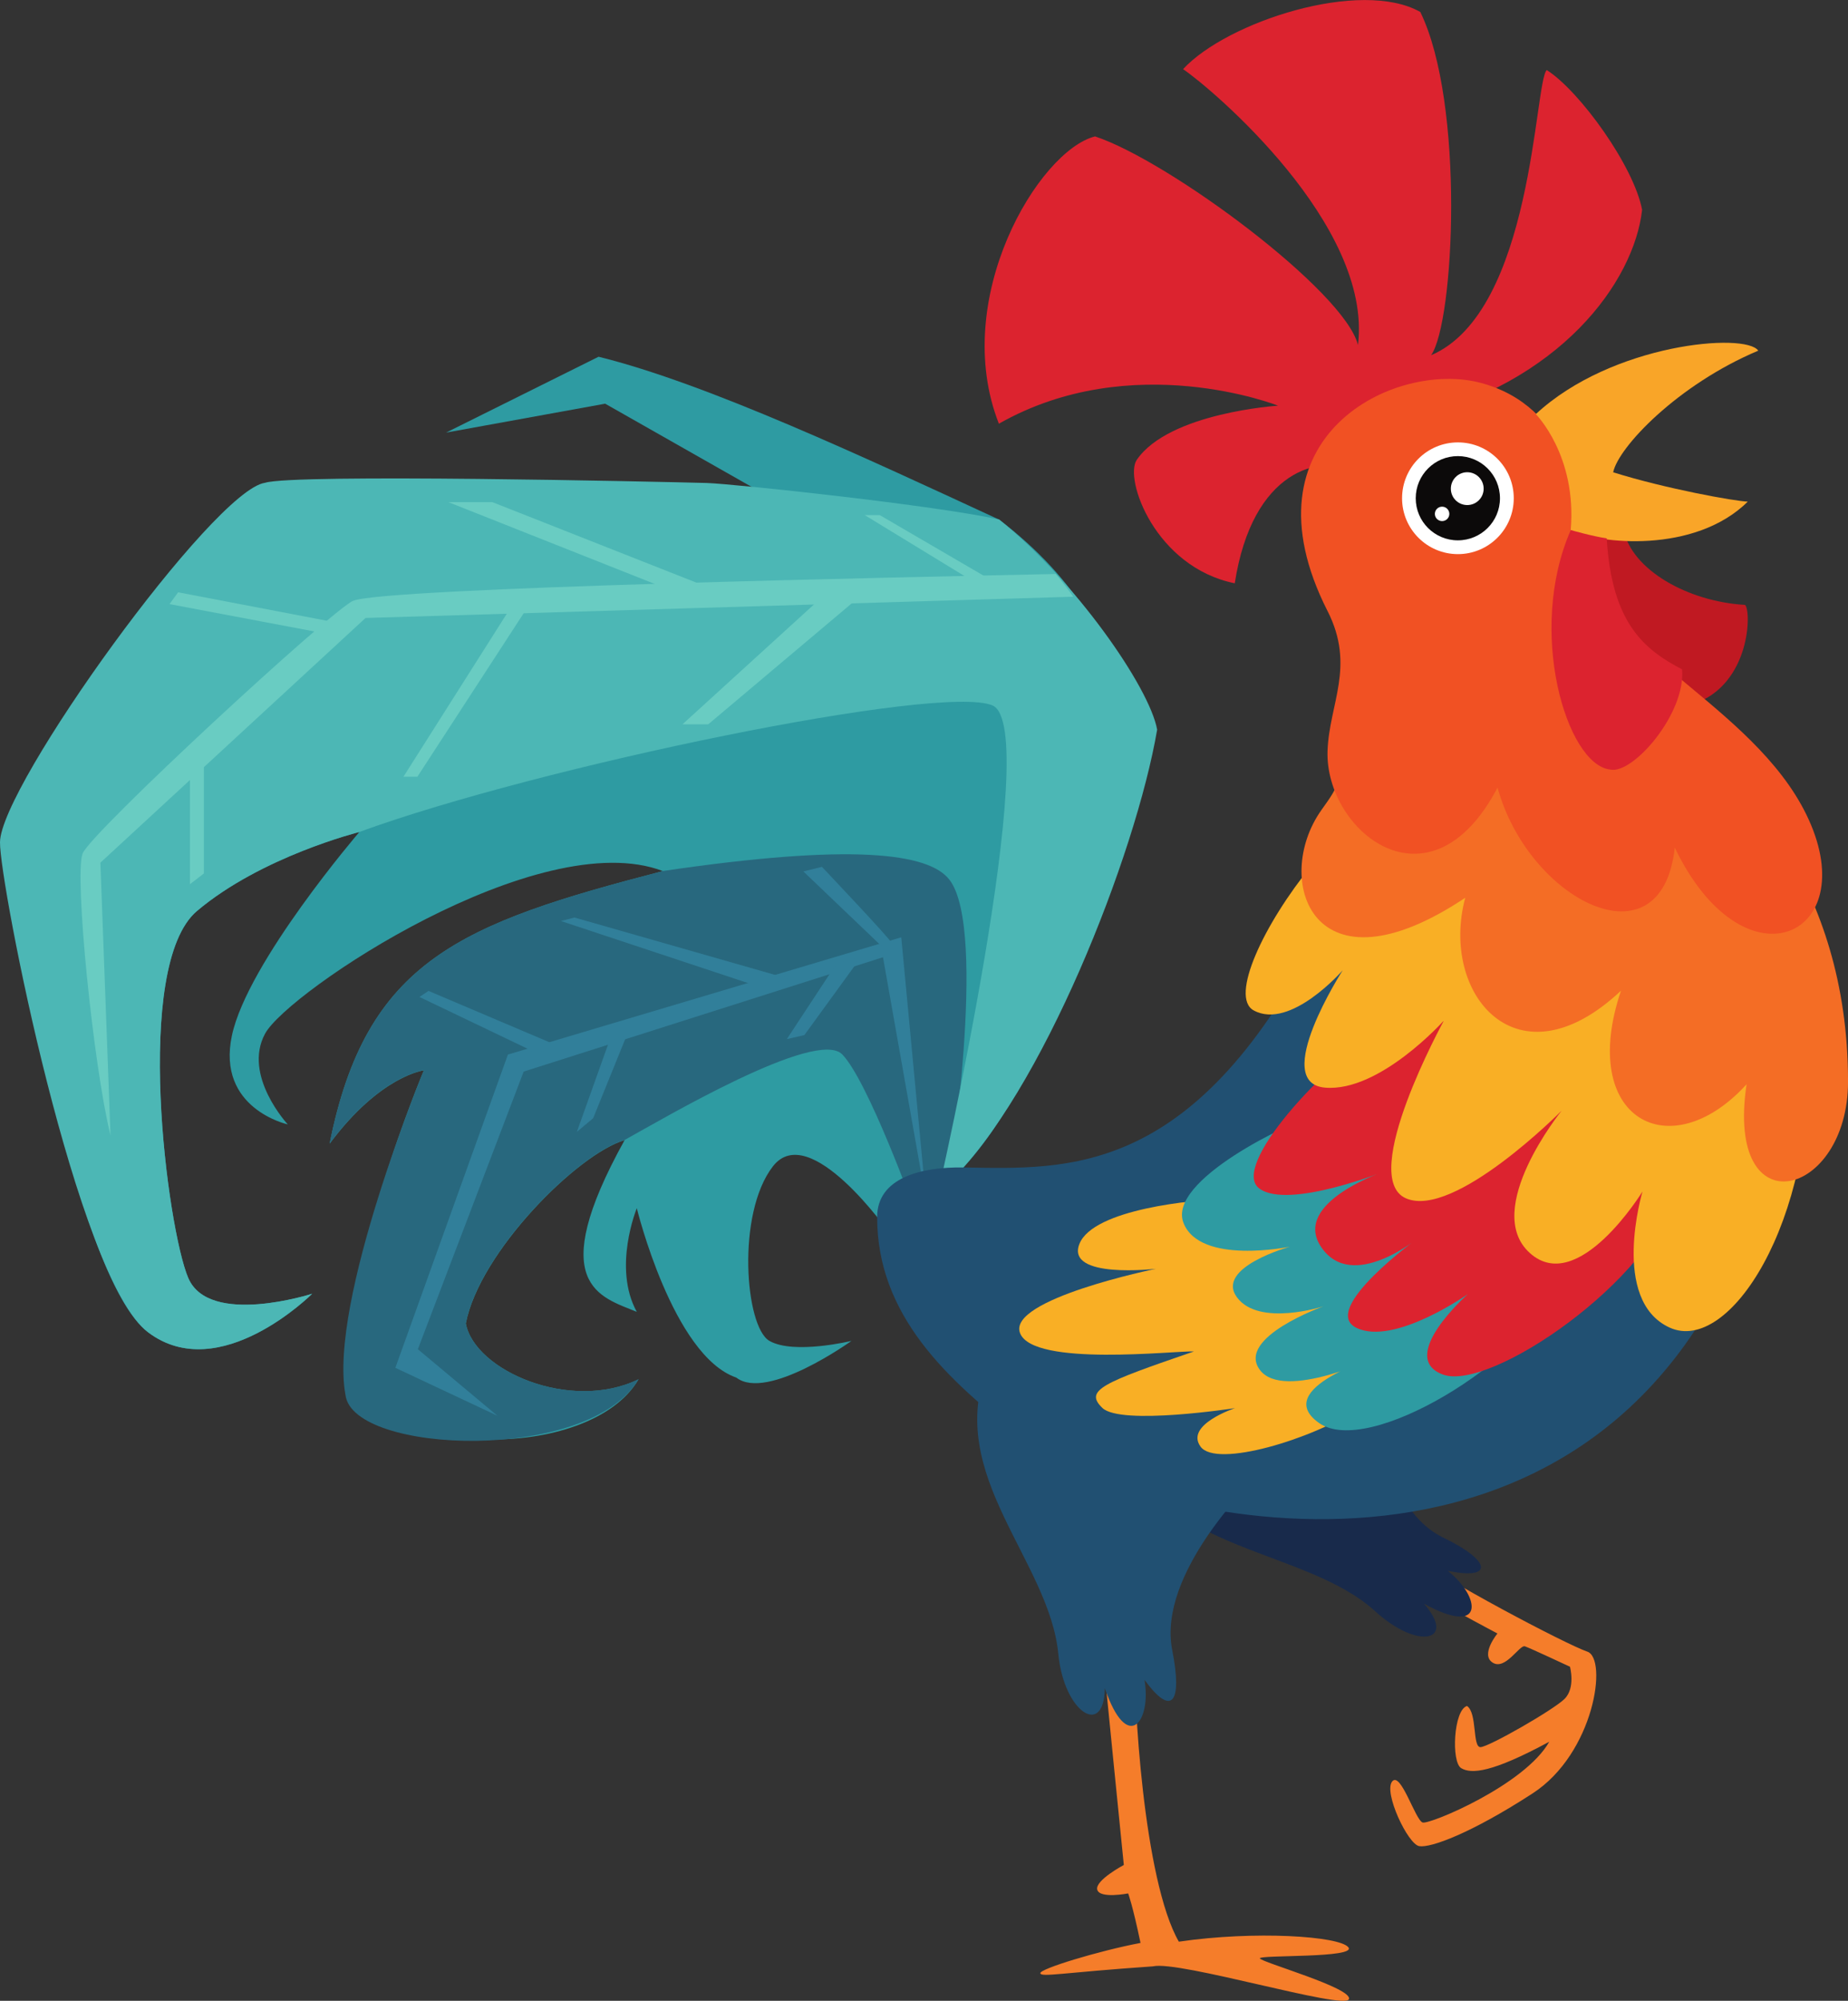 <?xml version="1.0" encoding="UTF-8"?>
<!-- Created with Inkscape (http://www.inkscape.org/) -->
<svg width="109.86mm" height="118.9mm" version="1.1" viewBox="0 0 109.86 118.9" xmlns="http://www.w3.org/2000/svg">
 <rect x="0" y="0" width="109.86" height="118.9" fill="#333333" stroke="none"/>
 <g transform="translate(-75.95 186.56)">
  <path d="m135.35-155.68c-7.856-3.627-17.357-8.089-23.816-9.68l-9.065 4.508 9.457-1.718 10.631 6.036s-23.96-0.903-28.359 0.215c-4.022 0.808-16.784 14.482-17.21 22.472-0.032 2.388 3.516 23.262 7.77 26.465 4.253 3.207 9.752-2.293 9.752-2.293s-6.121 1.972-7.366-0.935c-1.245-2.903-3.32-18.574 0.519-21.812 3.839-3.242 9.648-4.692 9.648-4.692s-6.64 7.729-7.573 12.086c-0.933 4.357 3.32 5.288 3.32 5.288s-2.697-2.903-1.349-5.394c1.349-2.491 16.288-12.471 23.654-9.659-12.034 3.122-17.636 5.302-19.815 16.196 3.009-4.046 5.602-4.357 5.602-4.357s-5.083 12.054-4.046 17.593c1.038 5.542 13.902 5.75 16.807 0.769-4.046 1.972-9.752-0.519-10.271-3.32 0.83-4.255 6.64-10.065 9.441-10.894-4.772 8.611-1.452 9.306 0.726 10.206-1.452-2.632 0-6.16 0-6.16s2.139 8.763 5.914 10.065c1.838 1.425 6.847-2.18 6.847-2.18s-3.424 0.829-4.876 0c-1.452-0.829-1.971-7.574 0.207-10.375 2.179-2.801 6.905 3.944 6.905 3.944l3.538-2.97c5.534-5.225 9.268-16.637 9.891-27.323 0.256-4.403-2.249-8.52-6.882-12.083" fill="#2e9ba2"/>
  <path d="m132.4-134.27c-1.228-1.619-5.86-2.177-17.04-0.529-12.034 3.122-17.636 5.302-19.815 16.196 3.009-4.046 5.602-4.357 5.602-4.357s-5.696 13.765-4.658 19.304c0.446 3.528 14.514 4.039 17.419-0.942-4.046 1.972-9.752-0.519-10.271-3.32 0.83-4.255 6.64-10.065 9.441-10.894 2.287-1.263 11.412-6.66 12.943-5.087s4.318 9.296 4.318 9.296l2.001-1.679s2.358-14.961 0.061-17.988" fill="#28687e"/>
  <path d="m144.74-143.2c-0.454-2.533-4.918-8.911-9.393-12.485-3.689-0.833-15.701-2.117-17.394-2.173-2.915-0.078-24.527-0.561-26.249-0.011-3.061 0.427-15.755 18.048-15.754 21.368-0.032 2.388 4.551 25.912 8.805 29.115 4.253 3.207 9.752-2.293 9.752-2.293s-6.121 1.972-7.366-0.935c-1.245-2.903-3.32-18.574 0.519-21.812 3.839-3.242 9.648-4.692 9.648-4.692 10.725-3.912 34.58-8.834 37.642-7.521 3.062 1.312-3.212 28.864-3.212 28.864h3.6e-4l0.6-0.504c5.534-5.225 11.14-19.512 12.402-26.92" fill="#4cb7b5"/>
  <g fill="#69ccc2">
   <path d="m138.71-152.45c-8.444 0.18-39.792 0.808-41.761 1.591-1.193 0.473-15.577 13.744-16.087 15.018-0.51 1.277 0.638 12.629 1.658 16.757l-0.602-16.21 15.763-14.542 42.075-1.263c-0.321-0.455-0.67-0.907-1.046-1.351"/>
   <path d="m106.44-150.66-6.506 10.259h0.829l6.506-10.005-0.829-0.254"/>
   <path d="m95.545-149.64-9.007-1.722-0.51 0.702 9.121 1.722 0.396-0.702"/>
   <path d="m88.07-141.67v7.017l-0.829 0.639v-6.826l0.829-0.829"/>
   <path d="m116.13-151.36-13.522-5.359h2.615l13.586 5.359h-2.679"/>
   <path d="m125.13-151.36-8.611 7.846h1.531l9.312-7.846h-2.232"/>
   <path d="m134.12-151.82-6.761-4.128h0.893l7.08 4.128h-1.212"/>
  </g>
  <g fill="#317f9a">
   <path d="m131.01-115.16-1.482-15.699-23.383 6.967-6.692 18.616 6.067 2.85-4.729-3.955 6.291-16.499 21.36-6.795 2.568 14.513"/>
   <path d="m112.18-124.72-1.936 5.422 0.968-0.811 2.002-4.939-1.035 0.328"/>
   <path d="m109.3-124.33-7.877-3.344-0.537 0.36 6.921 3.313 1.492-0.328"/>
   <path d="m121.17-127.89-11.874-3.937 0.805-0.208 12.62 3.609-1.552 0.536"/>
   <path d="m127.17-129.73-3.401 4.681-1.044 0.24 2.983-4.533 1.462-0.388"/>
   <path d="m128.99-130.48c-0.042-0.208-4.177-4.565-4.177-4.565l-1.104 0.272 4.684 4.473 0.597-0.18"/>
  </g>
  <path d="m159.83-94.203c1.631 1.372 9.253 5.38 10.48 5.793 1.228 0.409 0.423 6.04-3.247 8.424-3.67 2.381-6.065 3.249-6.742 3.136-0.677-0.113-2.123-3.182-1.614-3.838 0.509-0.653 1.386 2.311 1.82 2.434 0.435 0.12 6.079-2.233 7.524-4.801-3.421 1.849-4.636 1.93-5.237 1.57-0.601-0.363-0.453-3.461 0.346-3.694 0.619 0.409 0.312 2.459 0.805 2.445 0.493-0.014 4.316-2.201 4.989-2.861 0.673-0.66 0.328-1.916 0.328-1.916s-2.364-1.108-2.68-1.214c-0.315-0.106-1.162 1.446-1.915 0.97-0.752-0.473 0.283-1.732 0.283-1.732s-4.15-2.184-6.034-3.429c0.327-0.699 0.894-1.288 0.894-1.288" fill="#f57d2a"/>
  <path d="m142.59-100.74c2.487 6.488 10.968 6.16 15.106 9.927 2.563 2.339 4.862 1.785 2.904-0.448 3.64 2.014 3.393-0.399 1.414-1.951 2.727 0.568 2.618-0.582-0.242-1.961-4.574-2.208-3.647-10.534-3.663-10.883-0.015-0.349-15.519 5.316-15.519 5.316" fill="#182a4b"/>
  <path d="m172.48-155.03c0.496 2.314 3.759 4.212 7.205 4.417 0.38 0.265 0.388 4.731-3.087 5.898-2.978-1.722-5.841-6.569-5.402-10.315 0.677-0.011 1.285 0 1.285 0" fill="#c01922"/>
  <path d="m154.58-131.54c-7.494 15.007-15.143 14.453-21.362 14.358-2.488-0.039-5.127 0.603-5.123 2.953 0 5.8 4.105 9.659 8.754 13.208 6.418 4.9 34.061 11.769 43.16-13.106 7.782-21.276-19.503-29.281-25.428-17.413" fill="#215072"/>
  <path d="m143.42-88.523c-0.11 2.903 0.515 13.709 2.61 17.35 4.521-0.663 9.521-0.332 10.072 0.328 0.551 0.663-5.293 0.445-5.256 0.663 0.037 0.222 5.551 1.764 5.293 2.427-0.257 0.66-10.108-2.318-11.652-1.951-5.367 0.37-6.653 0.663-6.69 0.406-0.037-0.258 3.455-1.323 5.955-1.799-0.478-2.279-0.735-2.942-0.735-2.942s-1.691 0.332-1.838-0.222c-0.147-0.55 1.58-1.468 1.58-1.468s-1.103-10.954-1.25-12.608c1.066-0.847 1.911-0.183 1.911-0.183" fill="#f57d2a"/>
  <path d="m134.64-105.35c-2.51 6.477 3.689 11.515 4.226 17.085 0.332 3.454 2.717 4.995 2.764 2.029 1.347 3.933 2.784 1.979 2.358-0.497 1.642 2.251 2.264 1.348 1.648-1.767-0.903-4.565 4.781-10.033 5.003-10.301 0.223-0.268-15.998-6.548-15.998-6.548" fill="#215072"/>
  <path d="m148.49-115.29c-1.44 0.028-7.559 0.561-8.374 2.66-0.815 2.095 4.548 1.471 4.548 1.471s-8.86 1.81-8.073 3.824c0.787 2.018 9.263 1.034 10.337 1.087-5.412 1.859-6.546 2.3-5.443 3.358 1.103 1.058 7.883 0.011 7.883 0.011s-2.992 0.984-2.048 2.286c0.944 1.302 6.681-0.466 9.335-2.226 2.653-1.764 8.38-12.799-8.166-12.471" fill="#f9af25"/>
  <path d="m154.25-120.33c-1.567 0.427-8.927 3.919-7.944 6.442s6.326 1.415 6.326 1.415-4.458 1.231-3.147 3.009c1.311 1.774 5.147 0.533 5.147 0.533s-5.198 1.849-3.794 3.768c1.404 1.923 7.093-0.808 7.093-0.808s-6.48 1.912-3.57 3.972c2.91 2.06 12.236-3.595 14.418-8.333 2.181-4.738-3.732-12.943-14.529-9.998" fill="#2e9ba2"/>
  <path d="m158.6-125.84c-4.1 2.632-9.521 8.629-7.785 9.909 1.736 1.284 7.575-1.072 7.575-1.072s-5.735 1.88-3.885 4.572c1.849 2.692 5.796-0.593 5.796-0.593s-5.953 4.286-3.713 5.373 6.625-2.007 6.625-2.007-4.265 3.771-1.472 4.787 12.506-5.644 13.764-10.897c1.259-5.253-7.892-15.85-16.904-10.072" fill="#dc232f"/>
  <path d="m156.59-158.61c-2.151-0.949-6.182-0.074-7.236 6.713-4.723-0.956-6.597-6.209-5.824-7.338 1.926-2.805 8.397-3.217 8.397-3.217s-8.671-3.429-16.595 1.072c-2.916-7.426 2.366-16.231 5.718-17.074 4.427 1.471 14.845 9.204 15.629 12.397 0.881-7.151-8.701-15.247-10.398-16.394 2.616-2.826 10.564-5.394 14.103-3.397 2.652 5.422 2.027 18.426 0.642 20.398 6.085-2.6 6.139-16.295 6.877-16.947 1.967 1.256 5.183 5.722 5.667 8.308-0.478 4.265-4.854 10.336-13.842 12.439-2.304 3.334-3.139 3.041-3.139 3.041" fill="#dc232f"/>
  <path d="m153.96-135.18c-2.902 3.559-4.926 7.885-3.476 8.668 2.185 1.182 5.288-2.388 5.288-2.388s-4.311 6.685-1.058 6.974c3.253 0.286 7.076-3.99 7.076-3.99s-5.128 9.324-2.258 10.569c2.87 1.242 9.255-5.21 9.255-5.21s-4.761 5.877-1.891 8.46c2.87 2.586 6.698-3.658 6.698-3.658s-1.934 6.459 1.606 8.086c3.54 1.626 8.648-6.276 8.265-16.609-1.065-15.833-21.086-21.234-29.505-10.901" fill="#f9af25"/>
  <path d="m154.49-138.4c-2.898 4.113-0.539 11.261 8.565 5.193-1.528 5.718 3.098 11.314 9.259 5.521-2.575 7.631 2.917 10.552 7.466 5.563-1.288 8.643 6.032 6.738 6.032-0.155-7.1e-4 -12.009-6.778-17.731-8.617-20.214-1.839-2.484-20.797-10.005-21.009-3.958-0.221 6.308-0.598 6.491-1.697 8.05" fill="#f46d25"/>
  <path d="m154.87-150.25c1.671 3.291 0.101 5.507 0 8.304-0.17 4.738 6.071 9.871 10.106 2.191 1.841 6.699 9.753 10.735 10.536 3.567 4.035 8.382 10.913 5.415 8.108-1.333-2.804-6.749-12.064-10.142-12.769-14.922-0.705-4.78-1.763-9.987-6.855-11.359-5.092-1.372-14.414 3.133-9.127 13.554" fill="#f15123"/>
  <path d="m165.94-156.95c0 1.831-1.486 3.32-3.32 3.32-1.834 0-3.32-1.489-3.32-3.32 0-1.834 1.486-3.32 3.32-3.32 1.833 0 3.32 1.485 3.32 3.32" fill="#fff"/>
  <path d="m165.12-156.95c0 1.383-1.121 2.501-2.504 2.501s-2.504-1.118-2.504-2.501 1.121-2.505 2.504-2.505 2.504 1.122 2.504 2.505" fill="#0c0a0a"/>
  <path d="m164.15-157.52c0 0.54-0.436 0.974-0.975 0.974-0.539 0-0.975-0.434-0.975-0.974s0.437-0.977 0.975-0.977c0.539 0 0.975 0.437 0.975 0.977" fill="#fff"/>
  <path d="m162.11-156.02c0 0.236-0.192 0.427-0.43 0.427s-0.43-0.191-0.43-0.427c0-0.24 0.192-0.43 0.43-0.43s0.43 0.191 0.43 0.43" fill="#fff"/>
  <path d="m167.25-161.95c4.538-4.209 12.478-4.868 13.225-3.771-4.803 2.021-8.326 5.75-8.625 7.228 3.121 0.977 7.229 1.718 8.001 1.743-3.158 3.126-8.908 2.508-10.525 1.69 0.38-4.431-2.076-6.89-2.076-6.89" fill="#f9a528"/>
  <path d="m169.33-155.06c-2.628 5.965-0.263 13.938 2.336 14.231 1.343 0.321 4.512-3.327 4.279-5.955-2.249-1.171-4.18-2.741-4.478-7.782-0.832-0.12-2.138-0.494-2.138-0.494" fill="#dc232f"/>
 </g>
</svg>
